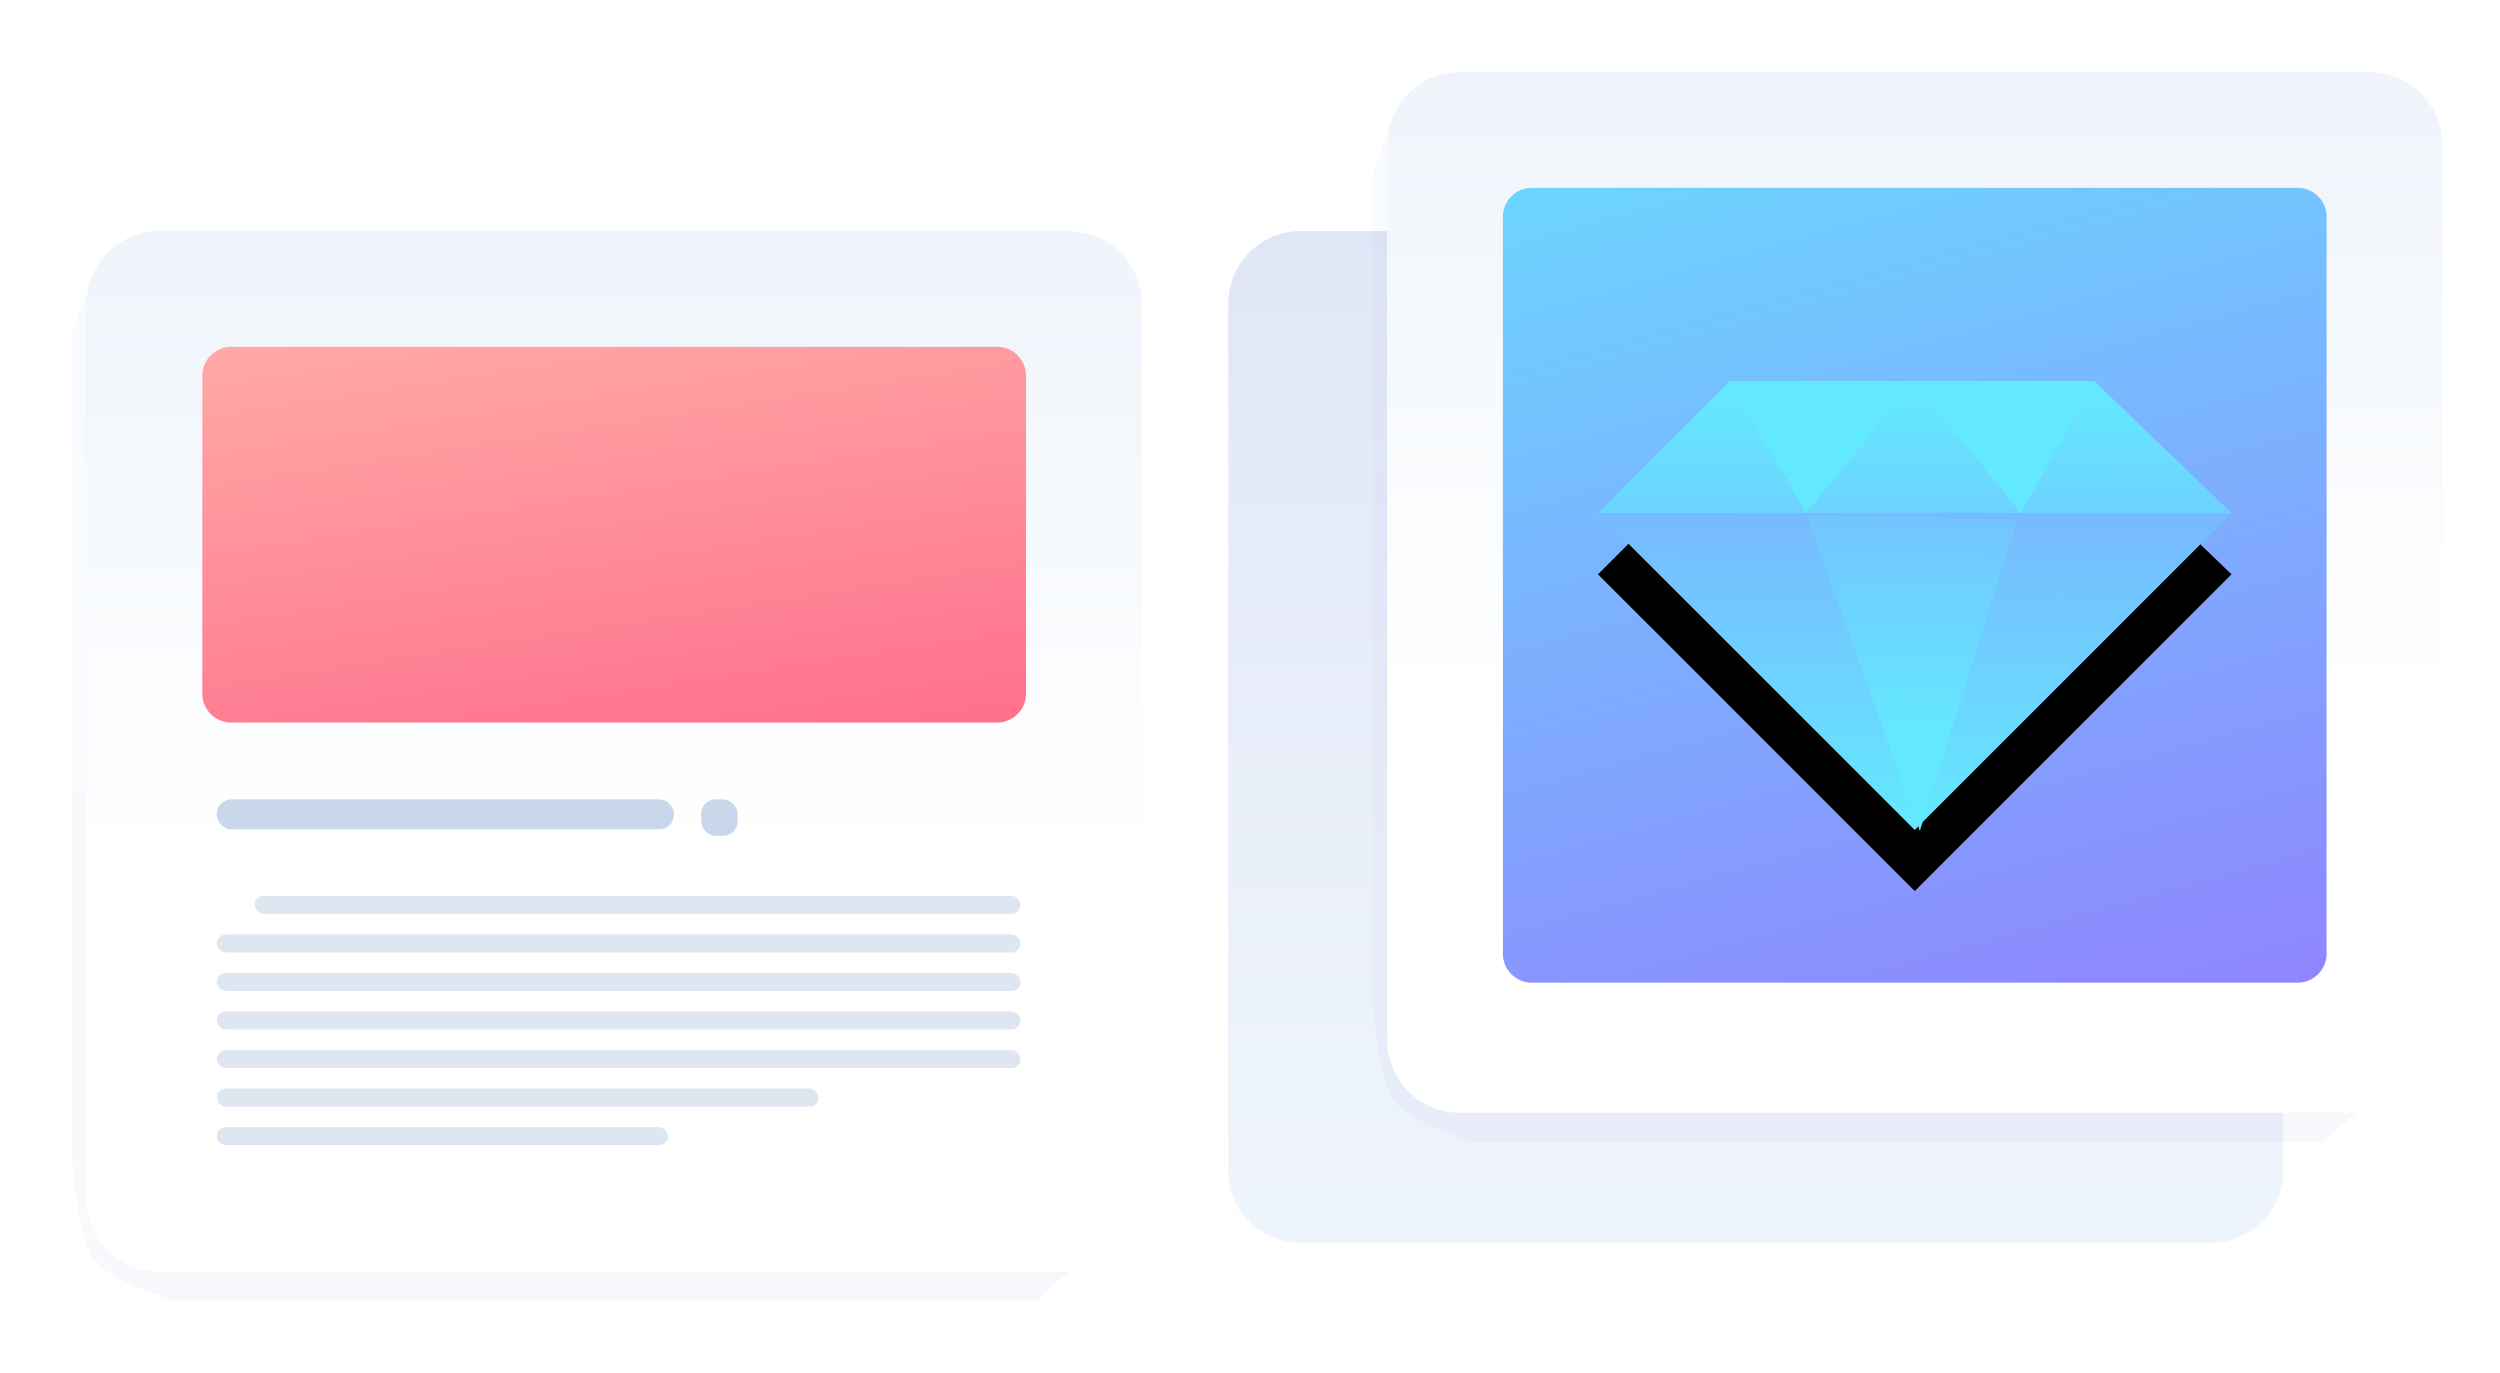 <svg width="173" height="95" viewBox="0 0 173 95" xmlns="http://www.w3.org/2000/svg" xmlns:xlink="http://www.w3.org/1999/xlink"><title>Group 6</title><defs><linearGradient x1="84.68%" y1="100%" x2="84.68%" y2="0%" id="a"><stop stop-color="#FFF" offset="0%"/><stop stop-color="#EBF2FA" offset="100%"/></linearGradient><linearGradient x1="83.13%" y1="348.296%" x2="83.13%" y2="-27.345%" id="b"><stop stop-color="#FFF" offset="0%"/><stop stop-color="#EDF3FB" offset="70.9%"/><stop stop-color="#DDE2F4" offset="100%"/></linearGradient><linearGradient x1="84.68%" y1="97.81%" x2="84.68%" y2="-68.546%" id="c"><stop stop-color="#FFF" offset="0%"/><stop stop-color="#EBF2FA" offset="100%"/></linearGradient><linearGradient x1="47.462%" y1="0%" x2="47.462%" y2="193.86%" id="d"><stop stop-color="#6D80FF" offset="0%"/><stop stop-color="#372F61" offset="100%"/></linearGradient><filter x="-8.1%" y="-8.1%" width="116.2%" height="116.2%" filterUnits="objectBoundingBox" id="e"><feGaussianBlur stdDeviation="2" in="SourceGraphic"/></filter><linearGradient x1="84.68%" y1="59.702%" x2="84.68%" y2="-12.782%" id="f"><stop stop-color="#FFF" offset="0%"/><stop stop-color="#EBF2FA" offset="100%"/></linearGradient><linearGradient x1="23.766%" y1="-71.725%" y2="156.641%" id="g"><stop stop-color="#FFC5B1" offset="0%"/><stop stop-color="#FF5782" offset="100%"/></linearGradient><filter x="-8.2%" y="-8.1%" width="116.4%" height="116.2%" filterUnits="objectBoundingBox" id="h"><feGaussianBlur stdDeviation="2" in="SourceGraphic"/></filter><linearGradient x1="0%" y1="-31.638%" x2="47.653%" y2="136.367%" id="i"><stop stop-color="#63E9FF" offset="0%"/><stop stop-color="#9577FE" offset="100%"/></linearGradient><linearGradient x1="12.126%" y1="50%" x2="108.476%" y2="144.281%" id="l"><stop stop-color="#63E9FF" offset="0%"/><stop stop-color="#9577FE" offset="100%"/></linearGradient><path id="k" d="M24.826 7.26L38 7v31H7V25.087z"/><filter x="-24.2%" y="-24.2%" width="167.7%" height="167.7%" filterUnits="objectBoundingBox" id="j"><feOffset dx="3" dy="3" in="SourceAlpha" result="shadowOffsetOuter1"/><feGaussianBlur stdDeviation="3" in="shadowOffsetOuter1" result="shadowBlurOuter1"/><feColorMatrix values="0 0 0 0 0.384 0 0 0 0 0.475 0 0 0 0 1 0 0 0 0.3 0" in="shadowBlurOuter1"/></filter><linearGradient x1="38.001%" y1="76.595%" x2="135.415%" y2="175.786%" id="m"><stop stop-color="#63E9FF" offset="0%"/><stop stop-color="#9577FE" offset="100%"/></linearGradient><linearGradient x1="100%" y1="100%" x2="-17.804%" y2="-19.228%" id="n"><stop stop-color="#63E9FF" offset="0%"/><stop stop-color="#9577FE" offset="100%"/></linearGradient><linearGradient x1="77.33%" y1="77.612%" x2="-87.501%" y2="-83.753%" id="o"><stop stop-color="#63E9FF" offset="0%"/><stop stop-color="#9577FE" offset="100%"/></linearGradient></defs><g fill="none" fill-rule="evenodd"><path d="M5 0h63a5 5 0 0 1 5 5v61a5 5 0 0 1-5 5H5a5 5 0 0 1-5-5V5a5 5 0 0 1 5-5z" fill="url(#a)" transform="translate(85 16)"/><path d="M5 0h63a5 5 0 0 1 5 5v60a5 5 0 0 1-5 5H5a5 5 0 0 1-5-5V5a5 5 0 0 1 5-5z" fill="url(#b)" transform="translate(85 16)"/><g transform="translate(109.5 39.5)"><circle fill="url(#c)" opacity=".4" cx="12" cy="12" r="11.617"/><circle fill="#FFF" opacity=".438" cx="12" cy="12" r="8.029"/><path d="M12.534 11.466V7.795h-1.068v3.671H7.795v1.068h3.671v3.671h1.068v-3.671h3.671v-1.068h-3.671z" fill="#C8D7E9" opacity=".5"/></g><path d="M5 0h63a5 5 0 0 1 5 5v61.998a5 5 0 0 1-5 5H5a5 5 0 0 1-5-5V5a5 5 0 0 1 5-5z" fill="url(#a)" transform="translate(6 16)"/><path d="M5 0h63a5 5 0 0 1 5 5v60a5 5 0 0 1-5 5H5a5 5 0 0 1-5-5V5a5 5 0 0 1 5-5z" fill="url(#b)" transform="translate(6 16)"/><path d="M2.051 2.151L6.411 1h62.886l3.007 2.525 1.158 4.54L74 67.098c-1.2 2.27-2.023 3.541-2.469 3.814-.445.272-2.05 1.635-4.813 4.088H6.996c-2.949-.993-4.762-1.917-5.44-2.771C.88 71.375.36 69.163 0 65.594V8.065l2.051-5.914z" fill="url(#d)" opacity=".2" filter="url(#e)" transform="translate(5 15)"/><path d="M11 15h63a5 5 0 0 1 5 5v62a5 5 0 0 1-5 5H11a5 5 0 0 1-5-5V20a5 5 0 0 1 5-5z" fill="#FFF"/><path d="M6 1h63a5 5 0 0 1 5 5v62a5 5 0 0 1-5 5H6a5 5 0 0 1-5-5V6a5 5 0 0 1 5-5z" fill="url(#f)" transform="translate(5 15)"/><path d="M2 0h53a2 2 0 0 1 2 2v22a2 2 0 0 1-2 2H2a2 2 0 0 1-2-2V2a2 2 0 0 1 2-2z" fill="url(#g)" transform="translate(14 24)"/><g transform="translate(15 55)" fill="#C8D7E9"><rect y=".319" width="31.638" height="2.069" rx="1"/><rect x="33.521" y=".319" width="2.523" height="2.523" rx="1"/><rect opacity=".615" y="15" width="55.625" height="1.242" rx=".621"/><rect opacity=".615" x="2.625" y="7" width="53" height="1.242" rx=".621"/><rect opacity=".615" y="17.667" width="55.625" height="1.242" rx=".621"/><rect opacity=".615" y="9.667" width="55.625" height="1.242" rx=".621"/><rect opacity=".615" y="12.333" width="55.625" height="1.242" rx=".621"/><rect opacity=".615" y="20.333" width="41.645" height="1.242" rx=".621"/><rect opacity=".615" y="23" width="31.234" height="1.242" rx=".621"/></g><path d="M2.023 2.151L6.323 1H68.36l2.967 2.525 1.142 4.54L73 67.098c-1.184 2.27-1.996 3.541-2.435 3.814-.44.272-2.023 1.635-4.749 4.088H6.902c-2.91-.993-4.698-1.917-5.367-2.771C.867 71.375.355 69.163 0 65.594V8.065l2.023-5.914z" fill="url(#d)" opacity=".2" filter="url(#h)" transform="translate(95 4)"/><path d="M101 4h63a5 5 0 0 1 5 5v62a5 5 0 0 1-5 5h-63a5 5 0 0 1-5-5V9a5 5 0 0 1 5-5z" fill="#FFF"/><path d="M6 1h63a5 5 0 0 1 5 5v62a5 5 0 0 1-5 5H6a5 5 0 0 1-5-5V6a5 5 0 0 1 5-5z" fill="url(#f)" transform="translate(95 4)"/><path d="M2 0h53a2 2 0 0 1 2 2v50.999a2 2 0 0 1-2 2H2a2 2 0 0 1-2-2V2a2 2 0 0 1 2-2z" fill="url(#i)" transform="translate(104 13)"/><g transform="rotate(45 61.808 161.782)"><use fill="#000" filter="url(#j)" xlink:href="#k"/><use fill="url(#l)" xlink:href="#k"/></g><path fill="url(#m)" transform="rotate(45 61.808 161.782)" d="M24.826 7.26L38 7l-13.174.26 2.86 10.054-11.643-1.27L17.18 27.82 7 25.087V38 25.087z"/><path fill="url(#n)" transform="rotate(45 61.808 161.782)" d="M38 7v31H7z"/><path fill="url(#o)" transform="rotate(45 61.808 169.282)" d="M22.54 20L33 40l-21-9.9z"/></g></svg>